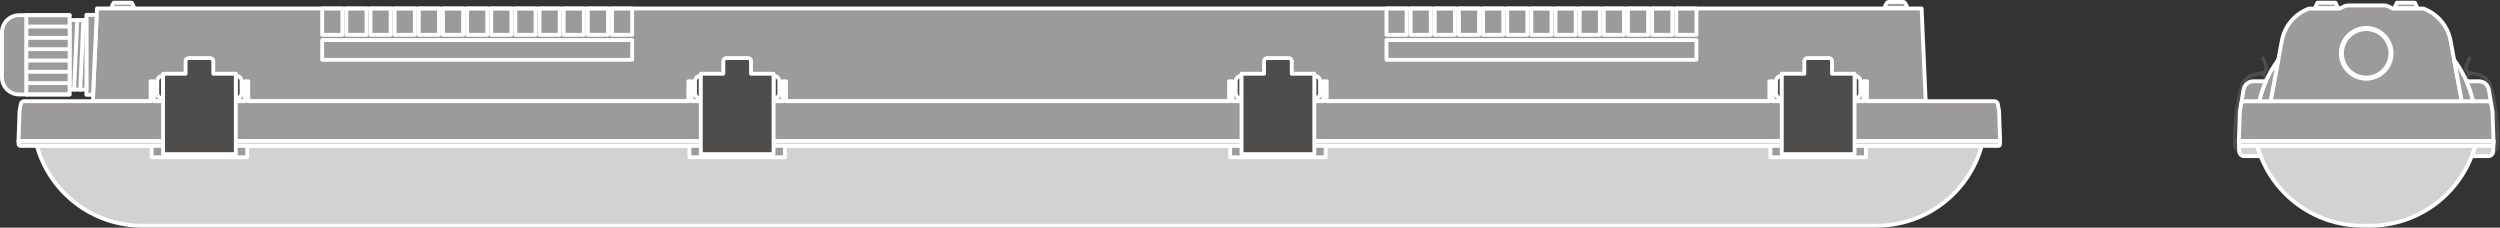 <?xml version="1.0" encoding="UTF-8" standalone="no"?>
<svg
   xmlns:dc="http://purl.org/dc/elements/1.1/"
   xmlns:cc="http://creativecommons.org/ns#"
   xmlns:rdf="http://www.w3.org/1999/02/22-rdf-syntax-ns#"
   xmlns:svg="http://www.w3.org/2000/svg"
   xmlns="http://www.w3.org/2000/svg"
   viewBox="0 0 487.12 44.36"
   height="44.36"
   width="487.12"
   xml:space="preserve"
   id="svg2"
   version="1.1"><rect x="0" y="0" width="487.12" height="44.36" fill="#333333" stroke="none"/><defs
     id="defs6" /><g
     transform="matrix(1.333,0,0,-1.333,0,44.36)"
     id="g10"><g
       transform="scale(0.1)"
       id="g12"><path
         id="path14"
         style="fill:#4f4c4c;fill-opacity:1;fill-rule:nonzero;stroke:none"
         d="m 3609.84,213.992 c -0.39,0.274 -0.75,0.578 -1.09,0.918 -0.08,0.09 -0.17,0.188 -0.25,0.285 -1.76,2.11 -1.47,5.243 0.64,7 0.55,0.473 1.17,0.879 1.81,1.223 1.35,0.711 2.9,0.957 4.4,0.672 2.27,-0.418 4.53,-0.899 6.77,-1.445 8.62,-2.11 15.39,-8.75 17.65,-17.325 7.25,-27.48 10.51,-55.867 9.67,-84.265 -0.1,-3.426 -2,-6.543 -5.01,-8.196 l -0.26,-2.793 c 4.52,1.77 7.54,6.055 7.69,10.911 0.84,28.64 -2.44,57.253 -9.75,84.961 -2.49,9.433 -9.94,16.746 -19.41,19.05 -4.18,1.016 -8.4,1.817 -12.66,2.403 -2.37,0.324 -4.16,2.343 -4.18,4.746 -0.02,2.207 0.41,4.394 1.27,6.426 l 3.92,9.367 -2.23,0.925 -3.92,-9.363 c -0.98,-2.336 -1.48,-4.844 -1.45,-7.375 0.03,-3.347 2.35,-6.238 5.61,-7 -0.51,-0.312 -1.01,-0.676 -1.47,-1.066 -3.01,-2.5 -3.54,-6.914 -1.22,-10.059 h 3.47" /><path
         id="path16"
         style="fill:none;stroke:#4f4c4c;stroke-width:2.835;stroke-linecap:butt;stroke-linejoin:round;stroke-miterlimit:4;stroke-dasharray:none;stroke-opacity:1"
         d="m 3609.84,213.992 c -0.39,0.274 -0.75,0.578 -1.09,0.918 -0.08,0.09 -0.17,0.188 -0.25,0.285 -1.76,2.11 -1.47,5.243 0.64,7 0.55,0.473 1.17,0.879 1.81,1.223 1.35,0.711 2.9,0.957 4.4,0.672 2.27,-0.418 4.53,-0.899 6.77,-1.445 8.62,-2.11 15.39,-8.75 17.65,-17.325 7.25,-27.48 10.51,-55.867 9.67,-84.265 -0.1,-3.426 -2,-6.543 -5.01,-8.196 l -0.26,-2.793 c 4.52,1.77 7.54,6.055 7.69,10.911 0.84,28.64 -2.44,57.253 -9.75,84.961 -2.49,9.433 -9.94,16.746 -19.41,19.05 -4.18,1.016 -8.4,1.817 -12.66,2.403 -2.37,0.324 -4.16,2.343 -4.18,4.746 -0.02,2.207 0.41,4.394 1.27,6.426 l 3.92,9.367 -2.23,0.925 -3.92,-9.363 c -0.98,-2.336 -1.48,-4.844 -1.45,-7.375 0.03,-3.347 2.35,-6.238 5.61,-7 -0.51,-0.312 -1.01,-0.676 -1.47,-1.066 -3.01,-2.5 -3.54,-6.914 -1.22,-10.059 z" /><path
         id="path18"
         style="fill:#4f4c4c;fill-opacity:1;fill-rule:nonzero;stroke:none"
         d="m 3307.63,213.992 c 0.39,0.274 0.75,0.578 1.09,0.918 0.08,0.09 0.17,0.188 0.25,0.285 1.76,2.11 1.47,5.243 -0.64,7 -0.55,0.473 -1.17,0.879 -1.81,1.223 -1.35,0.711 -2.9,0.957 -4.4,0.672 -2.27,-0.418 -4.53,-0.899 -6.77,-1.445 -8.62,-2.11 -15.39,-8.75 -17.65,-17.325 -7.25,-27.48 -10.51,-55.867 -9.67,-84.265 0.1,-3.426 2,-6.543 5.01,-8.196 l 0.27,-2.793 c -4.53,1.77 -7.55,6.055 -7.7,10.911 -0.84,28.64 2.44,57.253 9.75,84.961 2.49,9.433 9.94,16.746 19.41,19.05 4.18,1.016 8.4,1.817 12.66,2.403 2.37,0.324 4.16,2.343 4.18,4.746 0.02,2.207 -0.41,4.394 -1.27,6.426 l -3.92,9.367 2.23,0.925 3.92,-9.363 c 0.98,-2.336 1.48,-4.844 1.45,-7.375 -0.03,-3.347 -2.35,-6.238 -5.61,-7 0.51,-0.312 1.01,-0.676 1.47,-1.066 3.01,-2.5 3.54,-6.914 1.22,-10.059 h -3.47" /><path
         id="path20"
         style="fill:none;stroke:#4f4c4c;stroke-width:2.835;stroke-linecap:butt;stroke-linejoin:round;stroke-miterlimit:4;stroke-dasharray:none;stroke-opacity:1"
         d="m 3307.63,213.992 c 0.39,0.274 0.75,0.578 1.09,0.918 0.08,0.09 0.17,0.188 0.25,0.285 1.76,2.11 1.47,5.243 -0.64,7 -0.55,0.473 -1.17,0.879 -1.81,1.223 -1.35,0.711 -2.9,0.957 -4.4,0.672 -2.27,-0.418 -4.53,-0.899 -6.77,-1.445 -8.62,-2.11 -15.39,-8.75 -17.65,-17.325 -7.25,-27.48 -10.51,-55.867 -9.67,-84.265 0.1,-3.426 2,-6.543 5.01,-8.196 l 0.27,-2.793 c -4.53,1.77 -7.55,6.055 -7.7,10.911 -0.84,28.64 2.44,57.253 9.75,84.961 2.49,9.433 9.94,16.746 19.41,19.05 4.18,1.016 8.4,1.817 12.66,2.403 2.37,0.324 4.16,2.343 4.18,4.746 0.02,2.207 -0.41,4.394 -1.27,6.426 l -3.92,9.367 2.23,0.925 3.92,-9.363 c 0.98,-2.336 1.48,-4.844 1.45,-7.375 -0.03,-3.347 -2.35,-6.238 -5.61,-7 0.51,-0.312 1.01,-0.676 1.47,-1.066 3.01,-2.5 3.54,-6.914 1.22,-10.059 z" /><path
         id="path22"
         style="fill:#d3d2d2;fill-opacity:1;fill-rule:nonzero;stroke:none"
         d="M 3618,119.543 C 3598.76,50.555 3535.91,2.832 3464.29,2.832 h -11.12 c -71.62,0 -134.46,47.723 -153.7,116.711 H 3618" /><path
         id="path24"
         style="fill:none;stroke:#ffffff;stroke-width:5.669;stroke-linecap:round;stroke-linejoin:round;stroke-miterlimit:10;stroke-dasharray:none;stroke-opacity:1"
         d="M 3618,119.543 C 3598.76,50.555 3535.91,2.832 3464.29,2.832 h -11.12 c -71.62,0 -134.46,47.723 -153.7,116.711 z" /><path
         id="path26"
         style="fill:#d3d2d2;fill-opacity:1;fill-rule:nonzero;stroke:none"
         d="m 3644.91,126.797 h -372.35 l 0.17,-4.922 c 0.05,-1.301 1.11,-2.332 2.41,-2.332 h 367.18 c 1.31,0 2.37,1.031 2.41,2.332 l 0.18,4.922" /><path
         id="path28"
         style="fill:none;stroke:#ffffff;stroke-width:5.669;stroke-linecap:round;stroke-linejoin:round;stroke-miterlimit:10;stroke-dasharray:none;stroke-opacity:1"
         d="m 3644.91,126.797 h -372.35 l 0.17,-4.922 c 0.05,-1.301 1.11,-2.332 2.41,-2.332 h 367.18 c 1.31,0 2.37,1.031 2.41,2.332 z" /><path
         id="path30"
         style="fill:#9c9a9b;fill-opacity:1;fill-rule:nonzero;stroke:none"
         d="m 3272.56,126.797 1.49,42.793 1.9,11.25 c 0.41,2.305 2.42,3.984 4.77,3.984 h 356.03 c 2.35,0 4.35,-1.679 4.76,-3.984 l 1.9,-11.25 1.5,-42.793 h -372.35" /><path
         id="path32"
         style="fill:none;stroke:#ffffff;stroke-width:5.669;stroke-linecap:round;stroke-linejoin:round;stroke-miterlimit:10;stroke-dasharray:none;stroke-opacity:1"
         d="m 3272.56,126.797 1.49,42.793 1.9,11.25 c 0.41,2.305 2.42,3.984 4.77,3.984 h 356.03 c 2.35,0 4.35,-1.679 4.76,-3.984 l 1.9,-11.25 1.5,-42.793 z" /><path
         id="path34"
         style="fill:#9c9a9b;fill-opacity:1;fill-rule:nonzero;stroke:none"
         d="m 3319,184.824 16.42,88.399 c 4,21.582 19.11,39.453 39.71,47 h 45.04 c 2.52,1.425 5.12,2.715 7.77,3.847 l 3.81,0.774 h 53.97 l 3.8,-0.774 c 2.66,-1.132 5.25,-2.422 7.77,-3.847 h 45.04 c 20.61,-7.547 35.72,-25.418 39.73,-47 l 16.41,-88.399 H 3319" /><path
         id="path36"
         style="fill:none;stroke:#ffffff;stroke-width:5.669;stroke-linecap:round;stroke-linejoin:round;stroke-miterlimit:10;stroke-dasharray:none;stroke-opacity:1"
         d="m 3319,184.824 16.42,88.399 c 4,21.582 19.11,39.453 39.71,47 h 45.04 c 2.52,1.425 5.12,2.715 7.77,3.847 l 3.81,0.774 h 53.97 l 3.8,-0.774 c 2.66,-1.132 5.25,-2.422 7.77,-3.847 h 45.04 c 20.61,-7.547 35.72,-25.418 39.73,-47 l 16.41,-88.399 z" /><path
         id="path38"
         style="fill:#9c9a9b;fill-opacity:1;fill-rule:nonzero;stroke:none"
         d="m 3500.05,321.121 3.54,7.715 h 26.35 l 3.52,-7.715 h -33.41" /><path
         id="path40"
         style="fill:none;stroke:#ffffff;stroke-width:5.669;stroke-linecap:round;stroke-linejoin:round;stroke-miterlimit:10;stroke-dasharray:none;stroke-opacity:1"
         d="m 3500.05,321.121 3.54,7.715 h 26.35 l 3.52,-7.715 z" /><path
         id="path42"
         style="fill:#9c9a9b;fill-opacity:1;fill-rule:nonzero;stroke:none"
         d="m 3384,321.121 3.52,7.715 h 26.36 l 3.53,-7.715 H 3384" /><path
         id="path44"
         style="fill:none;stroke:#ffffff;stroke-width:5.669;stroke-linecap:round;stroke-linejoin:round;stroke-miterlimit:10;stroke-dasharray:none;stroke-opacity:1"
         d="m 3384,321.121 3.52,7.715 h 26.36 l 3.53,-7.715 z" /><path
         id="path46"
         style="fill:#d3d2d2;fill-opacity:1;fill-rule:nonzero;stroke:none"
         d="m 3620.34,119.543 c -1.1,0 -2.04,-0.727 -2.34,-1.77 l -4.31,-13.222 h 23.44 c 3.91,0 7.11,3.094 7.25,7 l 0.53,15.246 -0.18,-4.922 c -0.04,-1.301 -1.1,-2.332 -2.41,-2.332 h -21.98" /><path
         id="path48"
         style="fill:none;stroke:#ffffff;stroke-width:5.669;stroke-linecap:round;stroke-linejoin:round;stroke-miterlimit:10;stroke-dasharray:none;stroke-opacity:1"
         d="m 3620.34,119.543 c -1.1,0 -2.04,-0.727 -2.34,-1.77 l -4.31,-13.222 h 23.44 c 3.91,0 7.11,3.094 7.25,7 l 0.53,15.246 -0.18,-4.922 c -0.04,-1.301 -1.1,-2.332 -2.41,-2.332 z" /><path
         id="path50"
         style="fill:#d3d2d2;fill-opacity:1;fill-rule:nonzero;stroke:none"
         d="m 3297.13,119.543 c 1.09,0 2.04,-0.727 2.34,-1.77 l 4.31,-13.222 h -23.44 c -3.91,0 -7.11,3.094 -7.25,7 l -0.53,15.246 0.17,-4.922 c 0.05,-1.301 1.11,-2.332 2.42,-2.332 h 21.98" /><path
         id="path52"
         style="fill:none;stroke:#ffffff;stroke-width:5.669;stroke-linecap:round;stroke-linejoin:round;stroke-miterlimit:10;stroke-dasharray:none;stroke-opacity:1"
         d="m 3297.13,119.543 c 1.09,0 2.04,-0.727 2.34,-1.77 l 4.31,-13.222 h -23.44 c -3.91,0 -7.11,3.094 -7.25,7 l -0.53,15.246 0.17,-4.922 c 0.05,-1.301 1.11,-2.332 2.42,-2.332 z" /><path
         id="path54"
         style="fill:#9c9a9b;fill-opacity:1;fill-rule:nonzero;stroke:none"
         d="m 3587.23,245.359 4.78,-25.75 6.46,-34.785 H 3615 c -4.96,21.895 -14.41,42.5 -27.77,60.535" /><path
         id="path56"
         style="fill:none;stroke:#ffffff;stroke-width:5.669;stroke-linecap:round;stroke-linejoin:round;stroke-miterlimit:10;stroke-dasharray:none;stroke-opacity:1"
         d="m 3587.23,245.359 4.78,-25.75 6.46,-34.785 H 3615 c -4.96,21.895 -14.41,42.5 -27.77,60.535 z" /><path
         id="path58"
         style="fill:#9c9a9b;fill-opacity:1;fill-rule:nonzero;stroke:none"
         d="M 3302.46,184.824 H 3319 l 6.45,34.785 4.79,25.75 c -13.36,-18.035 -22.82,-38.64 -27.78,-60.535" /><path
         id="path60"
         style="fill:none;stroke:#ffffff;stroke-width:5.669;stroke-linecap:round;stroke-linejoin:round;stroke-miterlimit:10;stroke-dasharray:none;stroke-opacity:1"
         d="M 3302.46,184.824 H 3319 l 6.45,34.785 4.79,25.75 c -13.36,-18.035 -22.82,-38.64 -27.78,-60.535 z" /><path
         id="path62"
         style="fill:#ffffff;fill-opacity:1;fill-rule:nonzero;stroke:none"
         d="m 3458.74,222.234 c -18.01,0 -32.61,14.59 -32.61,32.598 0,18.008 14.6,32.598 32.61,32.598 18,0 32.59,-14.59 32.59,-32.598 0,-18.008 -14.59,-32.598 -32.59,-32.598 z m 0,72.539 c -22.07,0 -39.96,-17.878 -39.96,-39.941 0,-22.059 17.89,-39.941 39.96,-39.941 22.06,0 39.94,17.882 39.94,39.941 0,22.063 -17.88,39.941 -39.94,39.941" /><path
         id="path64"
         style="fill:#9c9a9b;fill-opacity:1;fill-rule:nonzero;stroke:none"
         d="m 3277.87,192.09 -1.91,-11.25 c 0.41,2.305 2.41,3.984 4.76,3.984 h 21.75 c 2.27,10.047 5.49,19.824 9.61,29.207 l -0.01,-0.039 h -4.44 c 0,0 -10.71,0 -13.99,0 -7.21,0 -12.99,-5.242 -14.24,-12.871 l -1.53,-9.031" /><path
         id="path66"
         style="fill:none;stroke:#ffffff;stroke-width:5.669;stroke-linecap:butt;stroke-linejoin:round;stroke-miterlimit:10;stroke-dasharray:none;stroke-opacity:1"
         d="m 3277.87,192.09 -1.91,-11.25 c 0.41,2.305 2.41,3.984 4.76,3.984 h 21.75 c 2.27,10.047 5.49,19.824 9.61,29.207 l -0.01,-0.039 h -4.44 c 0,0 -10.71,0 -13.99,0 -7.21,0 -12.99,-5.242 -14.24,-12.871 z" /><path
         id="path68"
         style="fill:#9c9a9b;fill-opacity:1;fill-rule:nonzero;stroke:none"
         d="m 3639.6,192.09 1.91,-11.25 c -0.41,2.305 -2.41,3.984 -4.76,3.984 H 3615 c -2.27,10.047 -5.49,19.824 -9.6,29.207 l 0.01,-0.039 h 4.43 c 0,0 10.71,0 13.99,0 7.21,0 12.99,-5.242 14.24,-12.871 l 1.53,-9.031" /><path
         id="path70"
         style="fill:none;stroke:#ffffff;stroke-width:5.669;stroke-linecap:butt;stroke-linejoin:round;stroke-miterlimit:10;stroke-dasharray:none;stroke-opacity:1"
         d="m 3639.6,192.09 1.91,-11.25 c -0.41,2.305 -2.41,3.984 -4.76,3.984 H 3615 c -2.27,10.047 -5.49,19.824 -9.6,29.207 l 0.01,-0.039 h 4.43 c 0,0 10.71,0 13.99,0 7.21,0 12.99,-5.242 14.24,-12.871 z" /><path
         id="path72"
         style="fill:#d3d2d2;fill-opacity:1;fill-rule:nonzero;stroke:none"
         d="M 53.941,119.543 C 73.184,50.555 136.031,2.832 207.652,2.832 H 2743.02 c 71.61,0 134.47,47.723 153.7,116.711 H 53.941" /><path
         id="path74"
         style="fill:none;stroke:#ffffff;stroke-width:5.669;stroke-linecap:round;stroke-linejoin:round;stroke-miterlimit:10;stroke-dasharray:none;stroke-opacity:1"
         d="M 53.941,119.543 C 73.184,50.555 136.031,2.832 207.652,2.832 H 2743.02 c 71.61,0 134.47,47.723 153.7,116.711 z" /><path
         id="path76"
         style="fill:#d3d2d2;fill-opacity:1;fill-rule:nonzero;stroke:none"
         d="m 27.035,126.797 0.172,-4.922 c 0.051,-1.301 1.113,-2.332 2.418,-2.332 H 2921.05 c 1.3,0 2.36,1.031 2.41,2.332 l 0.17,4.922 H 27.035" /><path
         id="path78"
         style="fill:none;stroke:#ffffff;stroke-width:5.669;stroke-linecap:round;stroke-linejoin:round;stroke-miterlimit:10;stroke-dasharray:none;stroke-opacity:1"
         d="m 27.035,126.797 0.172,-4.922 c 0.051,-1.301 1.113,-2.332 2.418,-2.332 H 2921.05 c 1.3,0 2.36,1.031 2.41,2.332 l 0.17,4.922 z" /><path
         id="path80"
         style="fill:#9c9a9b;fill-opacity:1;fill-rule:nonzero;stroke:none"
         d="m 135.855,184.824 5.918,135.614 H 2808.89 l 5.93,-135.614 H 135.855" /><path
         id="path82"
         style="fill:none;stroke:#ffffff;stroke-width:5.669;stroke-linecap:round;stroke-linejoin:round;stroke-miterlimit:10;stroke-dasharray:none;stroke-opacity:1"
         d="m 135.855,184.824 5.918,135.614 H 2808.89 l 5.93,-135.614 z" /><path
         id="path84"
         style="fill:#9c9a9b;fill-opacity:1;fill-rule:nonzero;stroke:none"
         d="m 162.656,321.121 c 0.735,2.754 1.922,5.363 3.532,7.715 h 26.347 c 1.606,-2.352 2.797,-4.961 3.524,-7.715 h -33.403" /><path
         id="path86"
         style="fill:none;stroke:#ffffff;stroke-width:5.669;stroke-linecap:round;stroke-linejoin:round;stroke-miterlimit:10;stroke-dasharray:none;stroke-opacity:1"
         d="m 162.656,321.121 c 0.735,2.754 1.922,5.363 3.532,7.715 h 26.347 c 1.606,-2.352 2.797,-4.961 3.524,-7.715 z" /><path
         id="path88"
         style="fill:#9c9a9b;fill-opacity:1;fill-rule:nonzero;stroke:none"
         d="m 2788.01,321.121 c -0.73,2.754 -1.92,5.363 -3.53,7.715 l -1.99,1.066 h -22.36 l -2,-1.066 c -1.6,-2.352 -2.79,-4.961 -3.53,-7.715 h 33.41" /><path
         id="path90"
         style="fill:none;stroke:#ffffff;stroke-width:5.669;stroke-linecap:round;stroke-linejoin:round;stroke-miterlimit:10;stroke-dasharray:none;stroke-opacity:1"
         d="m 2788.01,321.121 c -0.73,2.754 -1.92,5.363 -3.53,7.715 l -1.99,1.066 h -22.36 l -2,-1.066 c -1.6,-2.352 -2.79,-4.961 -3.53,-7.715 z" /><path
         id="path92"
         style="fill:#9c9a9b;fill-opacity:1;fill-rule:nonzero;stroke:none"
         d="m 470.953,245.359 v 28.829 H 924.059 V 245.359 H 470.953" /><path
         id="path94"
         style="fill:none;stroke:#ffffff;stroke-width:5.669;stroke-linecap:round;stroke-linejoin:round;stroke-miterlimit:10;stroke-dasharray:none;stroke-opacity:1"
         d="m 470.953,245.359 v 28.829 h 453.106 v -28.829 z" /><path
         id="path96"
         style="fill:#9c9a9b;fill-opacity:1;fill-rule:nonzero;stroke:none"
         d="m 470.953,281.922 v 38.332 h 29.492 v -38.332 h -29.492" /><path
         id="path98"
         style="fill:none;stroke:#ffffff;stroke-width:5.669;stroke-linecap:round;stroke-linejoin:round;stroke-miterlimit:10;stroke-dasharray:none;stroke-opacity:1"
         d="m 470.953,281.922 v 38.332 h 29.492 v -38.332 z" /><path
         id="path100"
         style="fill:#9c9a9b;fill-opacity:1;fill-rule:nonzero;stroke:none"
         d="m 894.566,281.922 v 38.332 h 29.493 v -38.332 h -29.493" /><path
         id="path102"
         style="fill:none;stroke:#ffffff;stroke-width:5.669;stroke-linecap:round;stroke-linejoin:round;stroke-miterlimit:10;stroke-dasharray:none;stroke-opacity:1"
         d="m 894.566,281.922 v 38.332 h 29.493 v -38.332 z" /><path
         id="path104"
         style="fill:#9c9a9b;fill-opacity:1;fill-rule:nonzero;stroke:none"
         d="m 859.262,281.922 v 38.332 h 29.504 v -38.332 h -29.504" /><path
         id="path106"
         style="fill:none;stroke:#ffffff;stroke-width:5.669;stroke-linecap:round;stroke-linejoin:round;stroke-miterlimit:10;stroke-dasharray:none;stroke-opacity:1"
         d="m 859.262,281.922 v 38.332 h 29.504 v -38.332 z" /><path
         id="path108"
         style="fill:#9c9a9b;fill-opacity:1;fill-rule:nonzero;stroke:none"
         d="m 823.961,281.922 v 38.332 h 29.5 v -38.332 h -29.5" /><path
         id="path110"
         style="fill:none;stroke:#ffffff;stroke-width:5.669;stroke-linecap:round;stroke-linejoin:round;stroke-miterlimit:10;stroke-dasharray:none;stroke-opacity:1"
         d="m 823.961,281.922 v 38.332 h 29.5 v -38.332 z" /><path
         id="path112"
         style="fill:#9c9a9b;fill-opacity:1;fill-rule:nonzero;stroke:none"
         d="m 788.656,281.922 v 38.332 h 29.504 v -38.332 h -29.504" /><path
         id="path114"
         style="fill:none;stroke:#ffffff;stroke-width:5.669;stroke-linecap:round;stroke-linejoin:round;stroke-miterlimit:10;stroke-dasharray:none;stroke-opacity:1"
         d="m 788.656,281.922 v 38.332 h 29.504 v -38.332 z" /><path
         id="path116"
         style="fill:#9c9a9b;fill-opacity:1;fill-rule:nonzero;stroke:none"
         d="m 753.355,281.922 v 38.332 h 29.5 v -38.332 h -29.5" /><path
         id="path118"
         style="fill:none;stroke:#ffffff;stroke-width:5.669;stroke-linecap:round;stroke-linejoin:round;stroke-miterlimit:10;stroke-dasharray:none;stroke-opacity:1"
         d="m 753.355,281.922 v 38.332 h 29.5 v -38.332 z" /><path
         id="path120"
         style="fill:#9c9a9b;fill-opacity:1;fill-rule:nonzero;stroke:none"
         d="m 718.063,281.922 v 38.332 h 29.492 v -38.332 h -29.492" /><path
         id="path122"
         style="fill:none;stroke:#ffffff;stroke-width:5.669;stroke-linecap:round;stroke-linejoin:round;stroke-miterlimit:10;stroke-dasharray:none;stroke-opacity:1"
         d="m 718.063,281.922 v 38.332 h 29.492 v -38.332 z" /><path
         id="path124"
         style="fill:#9c9a9b;fill-opacity:1;fill-rule:nonzero;stroke:none"
         d="m 682.758,281.922 v 38.332 h 29.492 v -38.332 h -29.492" /><path
         id="path126"
         style="fill:none;stroke:#ffffff;stroke-width:5.669;stroke-linecap:round;stroke-linejoin:round;stroke-miterlimit:10;stroke-dasharray:none;stroke-opacity:1"
         d="m 682.758,281.922 v 38.332 h 29.492 v -38.332 z" /><path
         id="path128"
         style="fill:#9c9a9b;fill-opacity:1;fill-rule:nonzero;stroke:none"
         d="m 647.457,281.922 v 38.332 h 29.492 v -38.332 h -29.492" /><path
         id="path130"
         style="fill:none;stroke:#ffffff;stroke-width:5.669;stroke-linecap:round;stroke-linejoin:round;stroke-miterlimit:10;stroke-dasharray:none;stroke-opacity:1"
         d="m 647.457,281.922 v 38.332 h 29.492 v -38.332 z" /><path
         id="path132"
         style="fill:#9c9a9b;fill-opacity:1;fill-rule:nonzero;stroke:none"
         d="m 612.152,281.922 v 38.332 h 29.504 v -38.332 h -29.504" /><path
         id="path134"
         style="fill:none;stroke:#ffffff;stroke-width:5.669;stroke-linecap:round;stroke-linejoin:round;stroke-miterlimit:10;stroke-dasharray:none;stroke-opacity:1"
         d="m 612.152,281.922 v 38.332 h 29.504 v -38.332 z" /><path
         id="path136"
         style="fill:#9c9a9b;fill-opacity:1;fill-rule:nonzero;stroke:none"
         d="m 576.852,281.922 v 38.332 h 29.5 v -38.332 h -29.5" /><path
         id="path138"
         style="fill:none;stroke:#ffffff;stroke-width:5.669;stroke-linecap:round;stroke-linejoin:round;stroke-miterlimit:10;stroke-dasharray:none;stroke-opacity:1"
         d="m 576.852,281.922 v 38.332 h 29.5 v -38.332 z" /><path
         id="path140"
         style="fill:#9c9a9b;fill-opacity:1;fill-rule:nonzero;stroke:none"
         d="m 541.559,281.922 v 38.332 h 29.492 v -38.332 h -29.492" /><path
         id="path142"
         style="fill:none;stroke:#ffffff;stroke-width:5.669;stroke-linecap:round;stroke-linejoin:round;stroke-miterlimit:10;stroke-dasharray:none;stroke-opacity:1"
         d="m 541.559,281.922 v 38.332 h 29.492 v -38.332 z" /><path
         id="path144"
         style="fill:#9c9a9b;fill-opacity:1;fill-rule:nonzero;stroke:none"
         d="m 506.254,281.922 v 38.332 h 29.492 v -38.332 h -29.492" /><path
         id="path146"
         style="fill:none;stroke:#ffffff;stroke-width:5.669;stroke-linecap:round;stroke-linejoin:round;stroke-miterlimit:10;stroke-dasharray:none;stroke-opacity:1"
         d="m 506.254,281.922 v 38.332 h 29.492 v -38.332 z" /><path
         id="path148"
         style="fill:#9c9a9b;fill-opacity:1;fill-rule:nonzero;stroke:none"
         d="m 2026.61,245.359 v 28.829 h 453.1 v -28.829 h -453.1" /><path
         id="path150"
         style="fill:none;stroke:#ffffff;stroke-width:5.669;stroke-linecap:round;stroke-linejoin:round;stroke-miterlimit:10;stroke-dasharray:none;stroke-opacity:1"
         d="m 2026.61,245.359 v 28.829 h 453.1 v -28.829 z" /><path
         id="path152"
         style="fill:#9c9a9b;fill-opacity:1;fill-rule:nonzero;stroke:none"
         d="m 2026.61,281.922 v 38.332 h 29.5 v -38.332 h -29.5" /><path
         id="path154"
         style="fill:none;stroke:#ffffff;stroke-width:5.669;stroke-linecap:round;stroke-linejoin:round;stroke-miterlimit:10;stroke-dasharray:none;stroke-opacity:1"
         d="m 2026.61,281.922 v 38.332 h 29.5 v -38.332 z" /><path
         id="path156"
         style="fill:#9c9a9b;fill-opacity:1;fill-rule:nonzero;stroke:none"
         d="m 2450.22,281.922 v 38.332 h 29.49 v -38.332 h -29.49" /><path
         id="path158"
         style="fill:none;stroke:#ffffff;stroke-width:5.669;stroke-linecap:round;stroke-linejoin:round;stroke-miterlimit:10;stroke-dasharray:none;stroke-opacity:1"
         d="m 2450.22,281.922 v 38.332 h 29.49 v -38.332 z" /><path
         id="path160"
         style="fill:#9c9a9b;fill-opacity:1;fill-rule:nonzero;stroke:none"
         d="m 2414.92,281.922 v 38.332 h 29.5 v -38.332 h -29.5" /><path
         id="path162"
         style="fill:none;stroke:#ffffff;stroke-width:5.669;stroke-linecap:round;stroke-linejoin:round;stroke-miterlimit:10;stroke-dasharray:none;stroke-opacity:1"
         d="m 2414.92,281.922 v 38.332 h 29.5 v -38.332 z" /><path
         id="path164"
         style="fill:#9c9a9b;fill-opacity:1;fill-rule:nonzero;stroke:none"
         d="m 2379.61,281.922 v 38.332 h 29.51 v -38.332 h -29.51" /><path
         id="path166"
         style="fill:none;stroke:#ffffff;stroke-width:5.669;stroke-linecap:round;stroke-linejoin:round;stroke-miterlimit:10;stroke-dasharray:none;stroke-opacity:1"
         d="m 2379.61,281.922 v 38.332 h 29.51 v -38.332 z" /><path
         id="path168"
         style="fill:#9c9a9b;fill-opacity:1;fill-rule:nonzero;stroke:none"
         d="m 2344.31,281.922 v 38.332 h 29.5 v -38.332 h -29.5" /><path
         id="path170"
         style="fill:none;stroke:#ffffff;stroke-width:5.669;stroke-linecap:round;stroke-linejoin:round;stroke-miterlimit:10;stroke-dasharray:none;stroke-opacity:1"
         d="m 2344.31,281.922 v 38.332 h 29.5 v -38.332 z" /><path
         id="path172"
         style="fill:#9c9a9b;fill-opacity:1;fill-rule:nonzero;stroke:none"
         d="m 2309.02,281.922 v 38.332 h 29.49 v -38.332 h -29.49" /><path
         id="path174"
         style="fill:none;stroke:#ffffff;stroke-width:5.669;stroke-linecap:round;stroke-linejoin:round;stroke-miterlimit:10;stroke-dasharray:none;stroke-opacity:1"
         d="m 2309.02,281.922 v 38.332 h 29.49 v -38.332 z" /><path
         id="path176"
         style="fill:#9c9a9b;fill-opacity:1;fill-rule:nonzero;stroke:none"
         d="m 2273.72,281.922 v 38.332 h 29.49 v -38.332 h -29.49" /><path
         id="path178"
         style="fill:none;stroke:#ffffff;stroke-width:5.669;stroke-linecap:round;stroke-linejoin:round;stroke-miterlimit:10;stroke-dasharray:none;stroke-opacity:1"
         d="m 2273.72,281.922 v 38.332 h 29.49 v -38.332 z" /><path
         id="path180"
         style="fill:#9c9a9b;fill-opacity:1;fill-rule:nonzero;stroke:none"
         d="m 2238.41,281.922 v 38.332 h 29.5 v -38.332 h -29.5" /><path
         id="path182"
         style="fill:none;stroke:#ffffff;stroke-width:5.669;stroke-linecap:round;stroke-linejoin:round;stroke-miterlimit:10;stroke-dasharray:none;stroke-opacity:1"
         d="m 2238.41,281.922 v 38.332 h 29.5 v -38.332 z" /><path
         id="path184"
         style="fill:#9c9a9b;fill-opacity:1;fill-rule:nonzero;stroke:none"
         d="m 2203.11,281.922 v 38.332 h 29.49 v -38.332 h -29.49" /><path
         id="path186"
         style="fill:none;stroke:#ffffff;stroke-width:5.669;stroke-linecap:round;stroke-linejoin:round;stroke-miterlimit:10;stroke-dasharray:none;stroke-opacity:1"
         d="m 2203.11,281.922 v 38.332 h 29.49 v -38.332 z" /><path
         id="path188"
         style="fill:#9c9a9b;fill-opacity:1;fill-rule:nonzero;stroke:none"
         d="m 2167.81,281.922 v 38.332 h 29.5 v -38.332 h -29.5" /><path
         id="path190"
         style="fill:none;stroke:#ffffff;stroke-width:5.669;stroke-linecap:round;stroke-linejoin:round;stroke-miterlimit:10;stroke-dasharray:none;stroke-opacity:1"
         d="m 2167.81,281.922 v 38.332 h 29.5 v -38.332 z" /><path
         id="path192"
         style="fill:#9c9a9b;fill-opacity:1;fill-rule:nonzero;stroke:none"
         d="m 2132.5,281.922 v 38.332 h 29.51 v -38.332 h -29.51" /><path
         id="path194"
         style="fill:none;stroke:#ffffff;stroke-width:5.669;stroke-linecap:round;stroke-linejoin:round;stroke-miterlimit:10;stroke-dasharray:none;stroke-opacity:1"
         d="m 2132.5,281.922 v 38.332 h 29.51 v -38.332 z" /><path
         id="path196"
         style="fill:#9c9a9b;fill-opacity:1;fill-rule:nonzero;stroke:none"
         d="m 2097.2,281.922 v 38.332 h 29.5 v -38.332 h -29.5" /><path
         id="path198"
         style="fill:none;stroke:#ffffff;stroke-width:5.669;stroke-linecap:round;stroke-linejoin:round;stroke-miterlimit:10;stroke-dasharray:none;stroke-opacity:1"
         d="m 2097.2,281.922 v 38.332 h 29.5 v -38.332 z" /><path
         id="path200"
         style="fill:#9c9a9b;fill-opacity:1;fill-rule:nonzero;stroke:none"
         d="m 2061.91,281.922 v 38.332 h 29.49 v -38.332 h -29.49" /><path
         id="path202"
         style="fill:none;stroke:#ffffff;stroke-width:5.669;stroke-linecap:round;stroke-linejoin:round;stroke-miterlimit:10;stroke-dasharray:none;stroke-opacity:1"
         d="m 2061.91,281.922 v 38.332 h 29.49 v -38.332 z" /><path
         id="path204"
         style="fill:#4f4c4c;fill-opacity:1;fill-rule:nonzero;stroke:none"
         d="m 2604.48,188.809 c -0.53,0 -1.05,0.046 -1.56,0.136 -0.51,0.086 -1.02,0.215 -1.51,0.379 -0.48,0.168 -0.95,0.383 -1.41,0.625 -0.43,0.254 -0.85,0.539 -1.25,0.86 -0.42,0.343 -0.81,0.734 -1.14,1.164 -0.34,0.418 -0.63,0.879 -0.87,1.355 -0.24,0.481 -0.42,0.988 -0.54,1.516 -0.12,0.515 -0.19,1.054 -0.19,1.582 v 17.937 c 0,0.528 0.07,1.067 0.19,1.582 0.12,0.528 0.3,1.035 0.54,1.516 0.24,0.477 0.53,0.937 0.87,1.367 0.33,0.418 0.72,0.801 1.14,1.152 0.4,0.321 0.82,0.606 1.25,0.848 0.46,0.258 0.93,0.461 1.41,0.637 0.49,0.164 1,0.293 1.51,0.379 0.51,0.09 1.03,0.129 1.56,0.129 v -33.164" /><path
         id="path206"
         style="fill:none;stroke:#ffffff;stroke-width:5.669;stroke-linecap:round;stroke-linejoin:round;stroke-miterlimit:10;stroke-dasharray:none;stroke-opacity:1"
         d="m 2604.48,188.809 c -0.53,0 -1.05,0.046 -1.56,0.136 -0.51,0.086 -1.02,0.215 -1.51,0.379 -0.48,0.168 -0.95,0.383 -1.41,0.625 -0.43,0.254 -0.85,0.539 -1.25,0.86 -0.42,0.343 -0.81,0.734 -1.14,1.164 -0.34,0.418 -0.63,0.879 -0.87,1.355 -0.24,0.481 -0.42,0.988 -0.54,1.516 -0.12,0.515 -0.19,1.054 -0.19,1.582 v 17.937 c 0,0.528 0.07,1.067 0.19,1.582 0.12,0.528 0.3,1.035 0.54,1.516 0.24,0.477 0.53,0.937 0.87,1.367 0.33,0.418 0.72,0.801 1.14,1.152 0.4,0.321 0.82,0.606 1.25,0.848 0.46,0.258 0.93,0.461 1.41,0.637 0.49,0.164 1,0.293 1.51,0.379 0.51,0.09 1.03,0.129 1.56,0.129 z" /><path
         id="path208"
         style="fill:#4f4c4c;fill-opacity:1;fill-rule:nonzero;stroke:none"
         d="m 2710.86,188.809 c 0.52,0 1.04,0.046 1.56,0.136 0.5,0.086 1.01,0.215 1.5,0.379 0.48,0.168 0.96,0.383 1.41,0.625 0.45,0.254 0.87,0.539 1.26,0.86 0.42,0.343 0.8,0.734 1.14,1.164 0.34,0.418 0.62,0.879 0.87,1.355 0.23,0.481 0.42,0.988 0.54,1.516 0.12,0.515 0.18,1.054 0.18,1.582 v 17.937 c 0,0.528 -0.06,1.067 -0.18,1.582 -0.12,0.528 -0.31,1.035 -0.54,1.516 -0.25,0.477 -0.53,0.937 -0.87,1.367 -0.34,0.418 -0.72,0.801 -1.14,1.152 -0.39,0.321 -0.81,0.606 -1.26,0.848 -0.45,0.258 -0.93,0.461 -1.41,0.637 -0.49,0.164 -1,0.293 -1.5,0.379 -0.52,0.09 -1.04,0.129 -1.56,0.129 v -33.164" /><path
         id="path210"
         style="fill:none;stroke:#ffffff;stroke-width:5.669;stroke-linecap:round;stroke-linejoin:round;stroke-miterlimit:10;stroke-dasharray:none;stroke-opacity:1"
         d="m 2710.86,188.809 c 0.52,0 1.04,0.046 1.56,0.136 0.5,0.086 1.01,0.215 1.5,0.379 0.48,0.168 0.96,0.383 1.41,0.625 0.45,0.254 0.87,0.539 1.26,0.86 0.42,0.343 0.8,0.734 1.14,1.164 0.34,0.418 0.62,0.879 0.87,1.355 0.23,0.481 0.42,0.988 0.54,1.516 0.12,0.515 0.18,1.054 0.18,1.582 v 17.937 c 0,0.528 -0.06,1.067 -0.18,1.582 -0.12,0.528 -0.31,1.035 -0.54,1.516 -0.25,0.477 -0.53,0.937 -0.87,1.367 -0.34,0.418 -0.72,0.801 -1.14,1.152 -0.39,0.321 -0.81,0.606 -1.26,0.848 -0.45,0.258 -0.93,0.461 -1.41,0.637 -0.49,0.164 -1,0.293 -1.5,0.379 -0.52,0.09 -1.04,0.129 -1.56,0.129 z" /><path
         id="path212"
         style="fill:#9c9a9b;fill-opacity:1;fill-rule:nonzero;stroke:none"
         d="m 2727.48,102.938 h -139.61 v 16.605 h 139.61 v -16.605" /><path
         id="path214"
         style="fill:none;stroke:#ffffff;stroke-width:5.669;stroke-linecap:round;stroke-linejoin:round;stroke-miterlimit:10;stroke-dasharray:none;stroke-opacity:1"
         d="m 2727.48,102.938 h -139.61 v 16.605 h 139.61 z" /><path
         id="path216"
         style="fill:#4f4c4c;fill-opacity:1;fill-rule:nonzero;stroke:none"
         d="m 1814.77,188.809 c -0.52,0 -1.04,0.046 -1.56,0.136 -0.51,0.086 -1.01,0.215 -1.5,0.379 -0.48,0.168 -0.96,0.383 -1.4,0.625 -0.45,0.254 -0.87,0.539 -1.26,0.86 -0.42,0.343 -0.81,0.734 -1.14,1.164 -0.35,0.418 -0.64,0.879 -0.87,1.355 -0.25,0.481 -0.42,0.988 -0.55,1.516 -0.12,0.515 -0.19,1.054 -0.19,1.582 v 17.937 c 0,0.528 0.07,1.067 0.19,1.582 0.13,0.528 0.3,1.035 0.55,1.516 0.23,0.477 0.52,0.937 0.87,1.367 0.33,0.418 0.72,0.801 1.14,1.152 0.39,0.321 0.81,0.606 1.26,0.848 0.44,0.258 0.92,0.461 1.4,0.637 0.49,0.164 0.99,0.293 1.5,0.379 0.52,0.09 1.04,0.129 1.56,0.129 v -33.164" /><path
         id="path218"
         style="fill:none;stroke:#ffffff;stroke-width:5.669;stroke-linecap:round;stroke-linejoin:round;stroke-miterlimit:10;stroke-dasharray:none;stroke-opacity:1"
         d="m 1814.77,188.809 c -0.52,0 -1.04,0.046 -1.56,0.136 -0.51,0.086 -1.01,0.215 -1.5,0.379 -0.48,0.168 -0.96,0.383 -1.4,0.625 -0.45,0.254 -0.87,0.539 -1.26,0.86 -0.42,0.343 -0.81,0.734 -1.14,1.164 -0.35,0.418 -0.64,0.879 -0.87,1.355 -0.25,0.481 -0.42,0.988 -0.55,1.516 -0.12,0.515 -0.19,1.054 -0.19,1.582 v 17.937 c 0,0.528 0.07,1.067 0.19,1.582 0.13,0.528 0.3,1.035 0.55,1.516 0.23,0.477 0.52,0.937 0.87,1.367 0.33,0.418 0.72,0.801 1.14,1.152 0.39,0.321 0.81,0.606 1.26,0.848 0.44,0.258 0.92,0.461 1.4,0.637 0.49,0.164 0.99,0.293 1.5,0.379 0.52,0.09 1.04,0.129 1.56,0.129 z" /><path
         id="path220"
         style="fill:#4f4c4c;fill-opacity:1;fill-rule:nonzero;stroke:none"
         d="m 1921.16,188.809 c 0.51,0 1.04,0.046 1.55,0.136 0.51,0.086 1.02,0.215 1.5,0.379 0.49,0.168 0.96,0.383 1.41,0.625 0.45,0.254 0.87,0.539 1.26,0.86 0.42,0.343 0.81,0.734 1.14,1.164 0.34,0.418 0.64,0.879 0.87,1.355 0.24,0.481 0.42,0.988 0.54,1.516 0.13,0.515 0.18,1.054 0.18,1.582 v 17.937 c 0,0.528 -0.05,1.067 -0.18,1.582 -0.12,0.528 -0.3,1.035 -0.54,1.516 -0.23,0.477 -0.53,0.937 -0.87,1.367 -0.33,0.418 -0.72,0.801 -1.14,1.152 -0.39,0.321 -0.81,0.606 -1.26,0.848 -0.45,0.258 -0.92,0.461 -1.41,0.637 -0.48,0.164 -0.99,0.293 -1.5,0.379 -0.51,0.09 -1.04,0.129 -1.55,0.129 v -33.164" /><path
         id="path222"
         style="fill:none;stroke:#ffffff;stroke-width:5.669;stroke-linecap:round;stroke-linejoin:round;stroke-miterlimit:10;stroke-dasharray:none;stroke-opacity:1"
         d="m 1921.16,188.809 c 0.51,0 1.04,0.046 1.55,0.136 0.51,0.086 1.02,0.215 1.5,0.379 0.49,0.168 0.96,0.383 1.41,0.625 0.45,0.254 0.87,0.539 1.26,0.86 0.42,0.343 0.81,0.734 1.14,1.164 0.34,0.418 0.64,0.879 0.87,1.355 0.24,0.481 0.42,0.988 0.54,1.516 0.13,0.515 0.18,1.054 0.18,1.582 v 17.937 c 0,0.528 -0.05,1.067 -0.18,1.582 -0.12,0.528 -0.3,1.035 -0.54,1.516 -0.23,0.477 -0.53,0.937 -0.87,1.367 -0.33,0.418 -0.72,0.801 -1.14,1.152 -0.39,0.321 -0.81,0.606 -1.26,0.848 -0.45,0.258 -0.92,0.461 -1.41,0.637 -0.48,0.164 -0.99,0.293 -1.5,0.379 -0.51,0.09 -1.04,0.129 -1.55,0.129 z" /><path
         id="path224"
         style="fill:#9c9a9b;fill-opacity:1;fill-rule:nonzero;stroke:none"
         d="m 1937.77,102.938 h -139.61 v 16.605 h 139.61 v -16.605" /><path
         id="path226"
         style="fill:none;stroke:#ffffff;stroke-width:5.669;stroke-linecap:round;stroke-linejoin:round;stroke-miterlimit:10;stroke-dasharray:none;stroke-opacity:1"
         d="m 1937.77,102.938 h -139.61 v 16.605 h 139.61 z" /><path
         id="path228"
         style="fill:#4f4c4c;fill-opacity:1;fill-rule:nonzero;stroke:none"
         d="m 1024.36,188.809 c -0.52,0 -1.03,0.046 -1.55,0.136 -0.51,0.086 -1.02,0.215 -1.51,0.379 -0.48,0.168 -0.95,0.383 -1.4,0.625 -0.45,0.254 -0.87,0.539 -1.26,0.86 -0.42,0.343 -0.8,0.734 -1.14,1.164 -0.35,0.418 -0.63,0.879 -0.87,1.355 -0.24,0.481 -0.42,0.988 -0.54,1.516 -0.13,0.515 -0.19,1.054 -0.19,1.582 v 17.937 c 0,0.528 0.06,1.067 0.19,1.582 0.12,0.528 0.3,1.035 0.54,1.516 0.24,0.477 0.52,0.937 0.87,1.367 0.34,0.418 0.72,0.801 1.14,1.152 0.39,0.321 0.81,0.606 1.26,0.848 0.45,0.258 0.92,0.461 1.4,0.637 0.49,0.164 1,0.293 1.51,0.379 0.52,0.09 1.03,0.129 1.55,0.129 v -33.164" /><path
         id="path230"
         style="fill:none;stroke:#ffffff;stroke-width:5.669;stroke-linecap:round;stroke-linejoin:round;stroke-miterlimit:10;stroke-dasharray:none;stroke-opacity:1"
         d="m 1024.36,188.809 c -0.52,0 -1.03,0.046 -1.55,0.136 -0.51,0.086 -1.02,0.215 -1.51,0.379 -0.48,0.168 -0.95,0.383 -1.4,0.625 -0.45,0.254 -0.87,0.539 -1.26,0.86 -0.42,0.343 -0.8,0.734 -1.14,1.164 -0.35,0.418 -0.63,0.879 -0.87,1.355 -0.24,0.481 -0.42,0.988 -0.54,1.516 -0.13,0.515 -0.19,1.054 -0.19,1.582 v 17.937 c 0,0.528 0.06,1.067 0.19,1.582 0.12,0.528 0.3,1.035 0.54,1.516 0.24,0.477 0.52,0.937 0.87,1.367 0.34,0.418 0.72,0.801 1.14,1.152 0.39,0.321 0.81,0.606 1.26,0.848 0.45,0.258 0.92,0.461 1.4,0.637 0.49,0.164 1,0.293 1.51,0.379 0.52,0.09 1.03,0.129 1.55,0.129 z" /><path
         id="path232"
         style="fill:#4f4c4c;fill-opacity:1;fill-rule:nonzero;stroke:none"
         d="m 1130.75,188.809 c 0.52,0 1.04,0.046 1.55,0.136 0.52,0.086 1.03,0.215 1.5,0.379 0.49,0.168 0.96,0.383 1.42,0.625 0.44,0.254 0.87,0.539 1.26,0.86 0.41,0.343 0.8,0.734 1.14,1.164 0.33,0.418 0.63,0.879 0.86,1.355 0.25,0.481 0.42,0.988 0.55,1.516 0.12,0.515 0.18,1.054 0.18,1.582 v 17.937 c 0,0.528 -0.06,1.067 -0.18,1.582 -0.13,0.528 -0.3,1.035 -0.55,1.516 -0.23,0.477 -0.53,0.937 -0.86,1.367 -0.34,0.418 -0.73,0.801 -1.14,1.152 -0.39,0.321 -0.82,0.606 -1.26,0.848 -0.46,0.258 -0.93,0.461 -1.42,0.637 -0.47,0.164 -0.98,0.293 -1.5,0.379 -0.51,0.09 -1.03,0.129 -1.55,0.129 v -33.164" /><path
         id="path234"
         style="fill:none;stroke:#ffffff;stroke-width:5.669;stroke-linecap:round;stroke-linejoin:round;stroke-miterlimit:10;stroke-dasharray:none;stroke-opacity:1"
         d="m 1130.75,188.809 c 0.52,0 1.04,0.046 1.55,0.136 0.52,0.086 1.03,0.215 1.5,0.379 0.49,0.168 0.96,0.383 1.42,0.625 0.44,0.254 0.87,0.539 1.26,0.86 0.41,0.343 0.8,0.734 1.14,1.164 0.33,0.418 0.63,0.879 0.86,1.355 0.25,0.481 0.42,0.988 0.55,1.516 0.12,0.515 0.18,1.054 0.18,1.582 v 17.937 c 0,0.528 -0.06,1.067 -0.18,1.582 -0.13,0.528 -0.3,1.035 -0.55,1.516 -0.23,0.477 -0.53,0.937 -0.86,1.367 -0.34,0.418 -0.73,0.801 -1.14,1.152 -0.39,0.321 -0.82,0.606 -1.26,0.848 -0.46,0.258 -0.93,0.461 -1.42,0.637 -0.47,0.164 -0.98,0.293 -1.5,0.379 -0.51,0.09 -1.03,0.129 -1.55,0.129 z" /><path
         id="path236"
         style="fill:#9c9a9b;fill-opacity:1;fill-rule:nonzero;stroke:none"
         d="m 1147.36,102.938 h -139.61 v 16.605 h 139.61 v -16.605" /><path
         id="path238"
         style="fill:none;stroke:#ffffff;stroke-width:5.669;stroke-linecap:round;stroke-linejoin:round;stroke-miterlimit:10;stroke-dasharray:none;stroke-opacity:1"
         d="m 1147.36,102.938 h -139.61 v 16.605 h 139.61 z" /><path
         id="path240"
         style="fill:#9c9a9b;fill-opacity:1;fill-rule:nonzero;stroke:none"
         d="m 2922.13,169.59 -0.13,1.355 -1.76,9.895 c -0.41,2.305 -2.42,3.984 -4.77,3.984 h -186.48 v 29.168 h -4.82 v -29.168 h -132.99 v 29.168 h -4.84 v -29.168 h -647.06 v 29.168 h -4.82 v -29.168 h -132.99 v 29.168 h -4.83 v -29.168 h -647.76 v 29.168 h -4.83 v -29.168 h -132.99 v 29.168 h -4.83 V 184.824 H 362.848 v 29.168 h -4.836 V 184.824 H 225.027 v 29.168 h -4.836 V 184.824 H 35.191 c -2.34,0 -4.348,-1.679 -4.762,-3.984 l -1.758,-9.895 -0.141,-1.355 -1.496,-42.793 H 2923.63 l -1.5,42.793" /><path
         id="path242"
         style="fill:none;stroke:#ffffff;stroke-width:5.669;stroke-linecap:round;stroke-linejoin:round;stroke-miterlimit:10;stroke-dasharray:none;stroke-opacity:1"
         d="m 2922.13,169.59 -0.13,1.355 -1.76,9.895 c -0.41,2.305 -2.42,3.984 -4.77,3.984 h -186.48 v 29.168 h -4.82 v -29.168 h -132.99 v 29.168 h -4.84 v -29.168 h -647.06 v 29.168 h -4.82 v -29.168 h -132.99 v 29.168 h -4.83 v -29.168 h -647.76 v 29.168 h -4.83 v -29.168 h -132.99 v 29.168 h -4.83 V 184.824 H 362.848 v 29.168 h -4.836 V 184.824 H 225.027 v 29.168 h -4.836 V 184.824 H 35.191 c -2.34,0 -4.348,-1.679 -4.762,-3.984 l -1.758,-9.895 -0.141,-1.355 -1.496,-42.793 H 2923.63 Z" /><path
         id="path244"
         style="fill:#4f4c4c;fill-opacity:1;fill-rule:nonzero;stroke:none"
         d="m 238.324,188.809 c -0.515,0 -1.039,0.046 -1.551,0.136 -0.511,0.086 -1.015,0.215 -1.503,0.379 -0.485,0.168 -0.957,0.383 -1.407,0.625 -0.445,0.254 -0.871,0.539 -1.261,0.86 -0.418,0.343 -0.805,0.734 -1.141,1.164 -0.344,0.418 -0.633,0.879 -0.871,1.355 -0.238,0.481 -0.418,0.988 -0.539,1.516 -0.125,0.515 -0.188,1.054 -0.188,1.582 v 17.937 c 0,0.528 0.063,1.067 0.188,1.582 0.121,0.528 0.301,1.035 0.539,1.516 0.238,0.477 0.527,0.937 0.871,1.367 0.336,0.418 0.723,0.801 1.141,1.152 0.39,0.321 0.816,0.606 1.261,0.848 0.45,0.258 0.922,0.461 1.407,0.637 0.488,0.164 0.992,0.293 1.503,0.379 0.512,0.09 1.036,0.129 1.551,0.129 v -33.164" /><path
         id="path246"
         style="fill:none;stroke:#ffffff;stroke-width:5.669;stroke-linecap:round;stroke-linejoin:round;stroke-miterlimit:10;stroke-dasharray:none;stroke-opacity:1"
         d="m 238.324,188.809 c -0.515,0 -1.039,0.046 -1.551,0.136 -0.511,0.086 -1.015,0.215 -1.503,0.379 -0.485,0.168 -0.957,0.383 -1.407,0.625 -0.445,0.254 -0.871,0.539 -1.261,0.86 -0.418,0.343 -0.805,0.734 -1.141,1.164 -0.344,0.418 -0.633,0.879 -0.871,1.355 -0.238,0.481 -0.418,0.988 -0.539,1.516 -0.125,0.515 -0.188,1.054 -0.188,1.582 v 17.937 c 0,0.528 0.063,1.067 0.188,1.582 0.121,0.528 0.301,1.035 0.539,1.516 0.238,0.477 0.527,0.937 0.871,1.367 0.336,0.418 0.723,0.801 1.141,1.152 0.39,0.321 0.816,0.606 1.261,0.848 0.45,0.258 0.922,0.461 1.407,0.637 0.488,0.164 0.992,0.293 1.503,0.379 0.512,0.09 1.036,0.129 1.551,0.129 z" /><path
         id="path248"
         style="fill:#4f4c4c;fill-opacity:1;fill-rule:nonzero;stroke:none"
         d="m 344.711,188.809 c 0.519,0 1.047,0.046 1.555,0.136 0.507,0.086 1.015,0.215 1.504,0.379 0.488,0.168 0.957,0.383 1.406,0.625 0.449,0.254 0.867,0.539 1.258,0.86 0.421,0.343 0.812,0.734 1.144,1.164 0.34,0.418 0.633,0.879 0.867,1.355 0.235,0.481 0.422,0.988 0.547,1.516 0.117,0.515 0.176,1.054 0.176,1.582 v 17.937 c 0,0.528 -0.059,1.067 -0.176,1.582 -0.125,0.528 -0.312,1.035 -0.547,1.516 -0.234,0.477 -0.527,0.937 -0.867,1.367 -0.332,0.418 -0.723,0.801 -1.144,1.152 -0.391,0.321 -0.809,0.606 -1.258,0.848 -0.449,0.258 -0.918,0.461 -1.406,0.637 -0.489,0.164 -0.997,0.293 -1.504,0.379 -0.508,0.09 -1.036,0.129 -1.555,0.129 v -33.164" /><path
         id="path250"
         style="fill:none;stroke:#ffffff;stroke-width:5.669;stroke-linecap:round;stroke-linejoin:round;stroke-miterlimit:10;stroke-dasharray:none;stroke-opacity:1"
         d="m 344.711,188.809 c 0.519,0 1.047,0.046 1.555,0.136 0.507,0.086 1.015,0.215 1.504,0.379 0.488,0.168 0.957,0.383 1.406,0.625 0.449,0.254 0.867,0.539 1.258,0.86 0.421,0.343 0.812,0.734 1.144,1.164 0.34,0.418 0.633,0.879 0.867,1.355 0.235,0.481 0.422,0.988 0.547,1.516 0.117,0.515 0.176,1.054 0.176,1.582 v 17.937 c 0,0.528 -0.059,1.067 -0.176,1.582 -0.125,0.528 -0.312,1.035 -0.547,1.516 -0.234,0.477 -0.527,0.937 -0.867,1.367 -0.332,0.418 -0.723,0.801 -1.144,1.152 -0.391,0.321 -0.809,0.606 -1.258,0.848 -0.449,0.258 -0.918,0.461 -1.406,0.637 -0.489,0.164 -0.997,0.293 -1.504,0.379 -0.508,0.09 -1.036,0.129 -1.555,0.129 z" /><path
         id="path252"
         style="fill:#9c9a9b;fill-opacity:1;fill-rule:nonzero;stroke:none"
         d="M 361.324,102.938 H 221.719 v 16.605 h 139.605 v -16.605" /><path
         id="path254"
         style="fill:none;stroke:#ffffff;stroke-width:5.669;stroke-linecap:round;stroke-linejoin:round;stroke-miterlimit:10;stroke-dasharray:none;stroke-opacity:1"
         d="M 361.324,102.938 H 221.719 v 16.605 h 139.605 z" /><path
         id="path256"
         style="fill:#4f4c4c;fill-opacity:1;fill-rule:nonzero;stroke:none"
         d="m 2677.92,224.988 v 19.414 l -0.16,0.215 c -0.14,0.481 -0.36,0.93 -0.66,1.328 -0.14,0.207 -0.31,0.391 -0.48,0.578 -0.19,0.176 -0.38,0.34 -0.59,0.477 -0.42,0.305 -0.89,0.539 -1.39,0.695 -0.5,0.157 -1.03,0.235 -1.55,0.235 h -30.84 c -0.53,0 -1.05,-0.078 -1.56,-0.235 -0.49,-0.156 -0.97,-0.39 -1.39,-0.695 -0.2,-0.137 -0.4,-0.301 -0.58,-0.477 -0.18,-0.187 -0.35,-0.371 -0.49,-0.578 -0.29,-0.398 -0.52,-0.847 -0.65,-1.328 l -0.16,-0.215 v -19.414 h -32.94 v -117.5 h 106.38 v 117.5 h -32.94" /><path
         id="path258"
         style="fill:none;stroke:#ffffff;stroke-width:5.669;stroke-linecap:round;stroke-linejoin:round;stroke-miterlimit:10;stroke-dasharray:none;stroke-opacity:1"
         d="m 2677.92,224.988 v 19.414 l -0.16,0.215 c -0.14,0.481 -0.36,0.93 -0.66,1.328 -0.14,0.207 -0.31,0.391 -0.48,0.578 -0.19,0.176 -0.38,0.34 -0.59,0.477 -0.42,0.305 -0.89,0.539 -1.39,0.695 -0.5,0.157 -1.03,0.235 -1.55,0.235 h -30.84 c -0.53,0 -1.05,-0.078 -1.56,-0.235 -0.49,-0.156 -0.97,-0.39 -1.39,-0.695 -0.2,-0.137 -0.4,-0.301 -0.58,-0.477 -0.18,-0.187 -0.35,-0.371 -0.49,-0.578 -0.29,-0.398 -0.52,-0.847 -0.65,-1.328 l -0.16,-0.215 v -19.414 h -32.94 v -117.5 h 106.38 v 117.5 z" /><path
         id="path260"
         style="fill:#4f4c4c;fill-opacity:1;fill-rule:nonzero;stroke:none"
         d="m 1888.22,224.988 v 19.414 l -0.17,0.215 c -0.13,0.481 -0.36,0.93 -0.64,1.328 -0.16,0.207 -0.33,0.391 -0.5,0.578 -0.19,0.176 -0.38,0.34 -0.59,0.477 -0.42,0.305 -0.89,0.539 -1.38,0.695 -0.51,0.157 -1.04,0.235 -1.56,0.235 h -30.84 c -0.52,0 -1.05,-0.078 -1.55,-0.235 -0.5,-0.156 -0.97,-0.39 -1.4,-0.695 -0.2,-0.137 -0.4,-0.301 -0.57,-0.477 -0.19,-0.187 -0.35,-0.371 -0.5,-0.578 -0.29,-0.398 -0.51,-0.847 -0.65,-1.328 l -0.17,-0.215 v -19.414 h -32.93 v -117.5 h 106.39 v 117.5 h -32.94" /><path
         id="path262"
         style="fill:none;stroke:#ffffff;stroke-width:5.669;stroke-linecap:round;stroke-linejoin:round;stroke-miterlimit:10;stroke-dasharray:none;stroke-opacity:1"
         d="m 1888.22,224.988 v 19.414 l -0.17,0.215 c -0.13,0.481 -0.36,0.93 -0.64,1.328 -0.16,0.207 -0.33,0.391 -0.5,0.578 -0.19,0.176 -0.38,0.34 -0.59,0.477 -0.42,0.305 -0.89,0.539 -1.38,0.695 -0.51,0.157 -1.04,0.235 -1.56,0.235 h -30.84 c -0.52,0 -1.05,-0.078 -1.55,-0.235 -0.5,-0.156 -0.97,-0.39 -1.4,-0.695 -0.2,-0.137 -0.4,-0.301 -0.57,-0.477 -0.19,-0.187 -0.35,-0.371 -0.5,-0.578 -0.29,-0.398 -0.51,-0.847 -0.65,-1.328 l -0.17,-0.215 v -19.414 h -32.93 v -117.5 h 106.39 v 117.5 z" /><path
         id="path264"
         style="fill:#4f4c4c;fill-opacity:1;fill-rule:nonzero;stroke:none"
         d="m 1097.82,224.988 v 19.414 l -0.18,0.215 c -0.14,0.481 -0.36,0.93 -0.64,1.328 -0.15,0.207 -0.32,0.391 -0.49,0.578 -0.19,0.176 -0.38,0.34 -0.59,0.477 -0.43,0.305 -0.9,0.539 -1.39,0.695 -0.5,0.157 -1.03,0.235 -1.56,0.235 h -30.84 c -0.51,0 -1.04,-0.078 -1.55,-0.235 -0.5,-0.156 -0.97,-0.39 -1.39,-0.695 -0.21,-0.137 -0.4,-0.301 -0.58,-0.477 -0.19,-0.187 -0.34,-0.371 -0.5,-0.578 -0.28,-0.398 -0.51,-0.847 -0.64,-1.328 l -0.17,-0.215 v -19.414 h -32.94 v -117.5 h 106.39 v 117.5 h -32.93" /><path
         id="path266"
         style="fill:none;stroke:#ffffff;stroke-width:5.669;stroke-linecap:round;stroke-linejoin:round;stroke-miterlimit:10;stroke-dasharray:none;stroke-opacity:1"
         d="m 1097.82,224.988 v 19.414 l -0.18,0.215 c -0.14,0.481 -0.36,0.93 -0.64,1.328 -0.15,0.207 -0.32,0.391 -0.49,0.578 -0.19,0.176 -0.38,0.34 -0.59,0.477 -0.43,0.305 -0.9,0.539 -1.39,0.695 -0.5,0.157 -1.03,0.235 -1.56,0.235 h -30.84 c -0.51,0 -1.04,-0.078 -1.55,-0.235 -0.5,-0.156 -0.97,-0.39 -1.39,-0.695 -0.21,-0.137 -0.4,-0.301 -0.58,-0.477 -0.19,-0.187 -0.34,-0.371 -0.5,-0.578 -0.28,-0.398 -0.51,-0.847 -0.64,-1.328 l -0.17,-0.215 v -19.414 h -32.94 v -117.5 h 106.39 v 117.5 z" /><path
         id="path268"
         style="fill:#4f4c4c;fill-opacity:1;fill-rule:nonzero;stroke:none"
         d="m 311.777,224.988 v 19.414 l -0.168,0.215 c -0.132,0.481 -0.359,0.93 -0.648,1.328 -0.148,0.207 -0.313,0.391 -0.492,0.578 -0.18,0.176 -0.375,0.34 -0.586,0.477 -0.418,0.305 -0.895,0.539 -1.387,0.695 -0.504,0.157 -1.031,0.235 -1.558,0.235 h -30.84 c -0.524,0 -1.047,-0.078 -1.551,-0.235 -0.492,-0.156 -0.969,-0.39 -1.395,-0.695 -0.203,-0.137 -0.398,-0.301 -0.586,-0.477 -0.171,-0.187 -0.339,-0.371 -0.488,-0.578 -0.285,-0.398 -0.512,-0.847 -0.648,-1.328 l -0.164,-0.215 v -19.414 h -32.942 v -117.5 h 106.387 v 117.5 h -32.934" /><path
         id="path270"
         style="fill:none;stroke:#ffffff;stroke-width:5.669;stroke-linecap:round;stroke-linejoin:round;stroke-miterlimit:10;stroke-dasharray:none;stroke-opacity:1"
         d="m 311.777,224.988 v 19.414 l -0.168,0.215 c -0.132,0.481 -0.359,0.93 -0.648,1.328 -0.148,0.207 -0.313,0.391 -0.492,0.578 -0.18,0.176 -0.375,0.34 -0.586,0.477 -0.418,0.305 -0.895,0.539 -1.387,0.695 -0.504,0.157 -1.031,0.235 -1.558,0.235 h -30.84 c -0.524,0 -1.047,-0.078 -1.551,-0.235 -0.492,-0.156 -0.969,-0.39 -1.395,-0.695 -0.203,-0.137 -0.398,-0.301 -0.586,-0.477 -0.171,-0.187 -0.339,-0.371 -0.488,-0.578 -0.285,-0.398 -0.512,-0.847 -0.648,-1.328 l -0.164,-0.215 v -19.414 h -32.942 v -117.5 h 106.387 v 117.5 z" /><path
         id="path272"
         style="fill:#9c9a9b;fill-opacity:1;fill-rule:nonzero;stroke:none"
         d="m 135.855,194.219 h -9.546 v 116.824 h 15.086 l -5.54,-116.824" /><path
         id="path274"
         style="fill:none;stroke:#ffffff;stroke-width:5.669;stroke-linecap:round;stroke-linejoin:round;stroke-miterlimit:10;stroke-dasharray:none;stroke-opacity:1"
         d="m 135.855,194.219 h -9.546 v 116.824 h 15.086 z" /><path
         id="path276"
         style="fill:#9c9a9b;fill-opacity:1;fill-rule:nonzero;stroke:none"
         d="m 101.738,201.777 h 24.571 V 303.484 H 101.738 V 201.777" /><path
         id="path278"
         style="fill:none;stroke:#ffffff;stroke-width:5.669;stroke-linecap:round;stroke-linejoin:round;stroke-miterlimit:10;stroke-dasharray:none;stroke-opacity:1"
         d="m 101.738,201.777 h 24.571 v 101.707 h -24.571 z" /><path
         id="path280"
         style="fill:#9c9a9b;fill-opacity:1;fill-rule:nonzero;stroke:none"
         d="m 117.313,201.777 4.5,101.707" /><path
         id="path282"
         style="fill:none;stroke:#ffffff;stroke-width:5.669;stroke-linecap:round;stroke-linejoin:round;stroke-miterlimit:10;stroke-dasharray:none;stroke-opacity:1"
         d="m 117.313,201.777 4.5,101.707" /><path
         id="path284"
         style="fill:#9c9a9b;fill-opacity:1;fill-rule:nonzero;stroke:none"
         d="m 108.328,201.777 4.504,101.707" /><path
         id="path286"
         style="fill:none;stroke:#ffffff;stroke-width:5.669;stroke-linecap:round;stroke-linejoin:round;stroke-miterlimit:10;stroke-dasharray:none;stroke-opacity:1"
         d="m 108.328,201.777 4.504,101.707" /><path
         id="path288"
         style="fill:#9c9a9b;fill-opacity:1;fill-rule:nonzero;stroke:none"
         d="M 101.738,194.688 H 38.336 V 310.574 H 101.738 V 194.688" /><path
         id="path290"
         style="fill:none;stroke:#ffffff;stroke-width:5.669;stroke-linecap:round;stroke-linejoin:round;stroke-miterlimit:10;stroke-dasharray:none;stroke-opacity:1"
         d="M 101.738,194.688 H 38.336 v 115.886 h 63.402 z" /><path
         id="path292"
         style="fill:#9c9a9b;fill-opacity:1;fill-rule:nonzero;stroke:none"
         d="M 101.738,211.238 H 38.336" /><path
         id="path294"
         style="fill:none;stroke:#ffffff;stroke-width:5.669;stroke-linecap:round;stroke-linejoin:round;stroke-miterlimit:10;stroke-dasharray:none;stroke-opacity:1"
         d="M 101.738,211.238 H 38.336" /><path
         id="path296"
         style="fill:#9c9a9b;fill-opacity:1;fill-rule:nonzero;stroke:none"
         d="M 101.738,194.688 H 38.336" /><path
         id="path298"
         style="fill:none;stroke:#ffffff;stroke-width:5.669;stroke-linecap:round;stroke-linejoin:round;stroke-miterlimit:10;stroke-dasharray:none;stroke-opacity:1"
         d="M 101.738,194.688 H 38.336" /><path
         id="path300"
         style="fill:#9c9a9b;fill-opacity:1;fill-rule:nonzero;stroke:none"
         d="M 101.738,310.574 H 38.336" /><path
         id="path302"
         style="fill:none;stroke:#ffffff;stroke-width:5.669;stroke-linecap:round;stroke-linejoin:round;stroke-miterlimit:10;stroke-dasharray:none;stroke-opacity:1"
         d="M 101.738,310.574 H 38.336" /><path
         id="path304"
         style="fill:#9c9a9b;fill-opacity:1;fill-rule:nonzero;stroke:none"
         d="M 101.738,227.801 H 38.336" /><path
         id="path306"
         style="fill:none;stroke:#ffffff;stroke-width:5.669;stroke-linecap:round;stroke-linejoin:round;stroke-miterlimit:10;stroke-dasharray:none;stroke-opacity:1"
         d="M 101.738,227.801 H 38.336" /><path
         id="path308"
         style="fill:#9c9a9b;fill-opacity:1;fill-rule:nonzero;stroke:none"
         d="M 101.738,244.355 H 38.336" /><path
         id="path310"
         style="fill:none;stroke:#ffffff;stroke-width:5.669;stroke-linecap:round;stroke-linejoin:round;stroke-miterlimit:10;stroke-dasharray:none;stroke-opacity:1"
         d="M 101.738,244.355 H 38.336" /><path
         id="path312"
         style="fill:#9c9a9b;fill-opacity:1;fill-rule:nonzero;stroke:none"
         d="M 101.738,260.906 H 38.336" /><path
         id="path314"
         style="fill:none;stroke:#ffffff;stroke-width:5.669;stroke-linecap:round;stroke-linejoin:round;stroke-miterlimit:10;stroke-dasharray:none;stroke-opacity:1"
         d="M 101.738,260.906 H 38.336" /><path
         id="path316"
         style="fill:#9c9a9b;fill-opacity:1;fill-rule:nonzero;stroke:none"
         d="M 101.738,277.461 H 38.336" /><path
         id="path318"
         style="fill:none;stroke:#ffffff;stroke-width:5.669;stroke-linecap:round;stroke-linejoin:round;stroke-miterlimit:10;stroke-dasharray:none;stroke-opacity:1"
         d="M 101.738,277.461 H 38.336" /><path
         id="path320"
         style="fill:#9c9a9b;fill-opacity:1;fill-rule:nonzero;stroke:none"
         d="M 101.738,294.023 H 38.336" /><path
         id="path322"
         style="fill:none;stroke:#ffffff;stroke-width:5.669;stroke-linecap:round;stroke-linejoin:round;stroke-miterlimit:10;stroke-dasharray:none;stroke-opacity:1"
         d="M 101.738,294.023 H 38.336" /><path
         id="path324"
         style="fill:#9c9a9b;fill-opacity:1;fill-rule:nonzero;stroke:none"
         d="M 38.336,310.574 V 194.688 H 28.082 c -13.508,0 -24.629,10.625 -25.246,24.121 v 67.644 c 0.617,13.508 11.738,24.121 25.246,24.121 h 10.254 v 0" /><path
         id="path326"
         style="fill:none;stroke:#ffffff;stroke-width:5.669;stroke-linecap:round;stroke-linejoin:round;stroke-miterlimit:10;stroke-dasharray:none;stroke-opacity:1"
         d="M 38.336,310.574 V 194.688 H 28.082 c -13.508,0 -24.629,10.625 -25.246,24.121 v 67.644 c 0.617,13.508 11.738,24.121 25.246,24.121 h 10.254 z" /></g></g></svg>